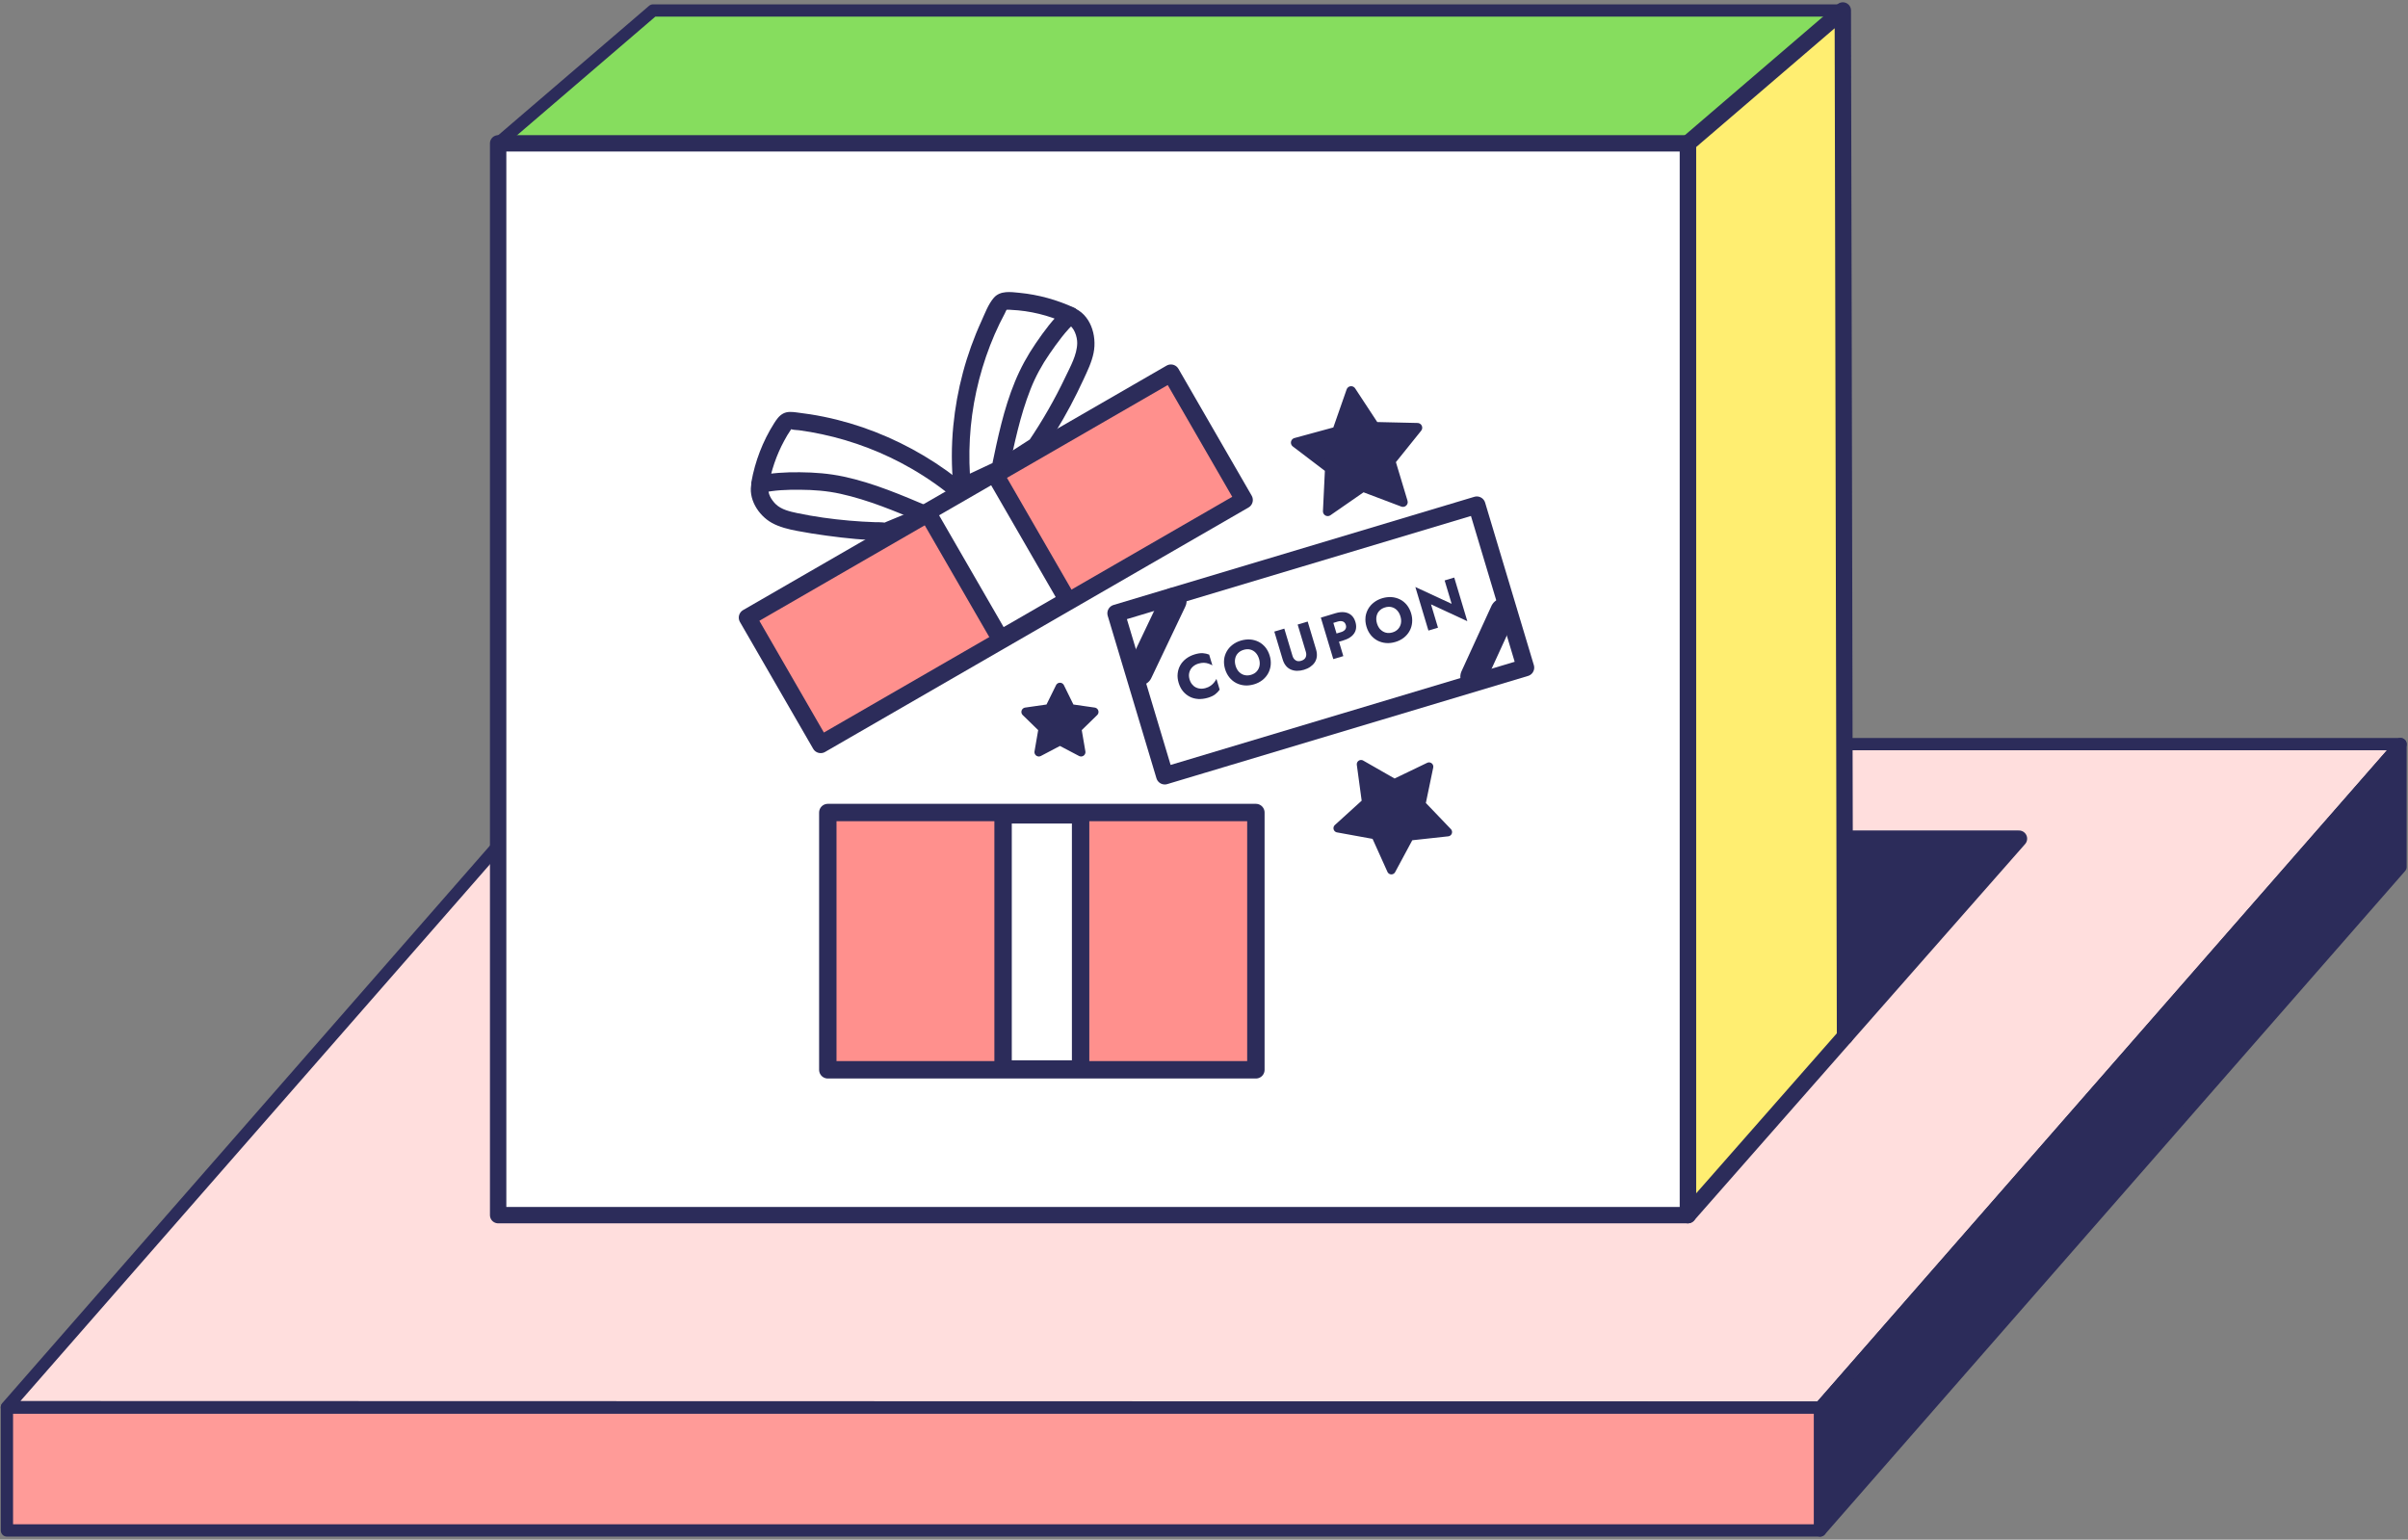 <?xml version="1.0" encoding="UTF-8"?><svg id="b" xmlns="http://www.w3.org/2000/svg" width="588" height="376" viewBox="0 0 588 376"><rect x="0" y="0" width="588" height="376" fill="#808080" stroke="none"/><defs><style>.g{fill:none;stroke-width:6.42px;}.g,.h,.i,.j,.k,.l,.m,.n,.o,.p,.q,.r,.s{stroke:#2c2c5a;stroke-linecap:round;stroke-linejoin:round;}.h{fill:#ffee71;}.h,.l,.o{stroke-width:4px;}.i{fill:#ffdedd;}.i,.j,.m,.s{stroke-width:3px;}.j{fill:#86dd5e;}.k,.o,.t{fill:#fff;}.k,.r{stroke-width:4.25px;}.l,.n,.p,.u,.q,.s{fill:#2c2c5a;}.m{fill:#ff9b98;}.n{stroke-width:2.09px;}.p{stroke-width:2.14px;}.u,.t{stroke-width:0px;}.q{stroke-width:2.33px;}.r{fill:#ff908d;}</style></defs><polygon class="i" points="143.31 181.72 1.69 343.64 444.46 343.75 586.17 181.72 143.31 181.72"/><rect class="m" x="1.69" y="343.75" width="442.76" height="30"/><polygon class="s" points="586.17 211.72 444.46 373.75 444.46 343.75 586.17 181.72 586.17 211.72"/><polygon class="l" points="450.53 253.1 493 204.81 389.36 204.81 147.6 287.61 450.53 253.1"/><polygon class="j" points="412.16 35.01 121.64 35.01 159.47 2.56 449.99 2.56 412.16 35.01"/><polygon class="h" points="450.53 253.1 449.99 2.56 412.16 35.01 412.16 296.75 450.53 253.1"/><rect class="o" x="121.64" y="35.01" width="290.52" height="261.74"/><path class="t" d="M185.63,118.42c-.71,2.21,1.02,5.35,2.87,6.74,1.85,1.39,4.19,1.93,6.47,2.38,7.07,1.38,14.27,2.11,21.48,2.18l9.67-4"/><path class="u" d="M183.56,117.85c-1.02,3.82,1.6,7.99,4.88,9.82,1.91,1.07,4.06,1.57,6.19,1.98,2.39.46,4.79.84,7.21,1.16,4.7.63,9.61,1.21,14.37,1.05,1.71-.06,3.52-1.19,5.07-1.83,1.8-.75,3.61-1.49,5.41-2.24,1.07-.44,1.83-1.42,1.5-2.63-.28-1.01-1.56-1.94-2.63-1.5-3.04,1.26-6.09,2.52-9.13,3.78-.15.06-.33.17-.49.2.12-.02-.27-.05-.44-.07-.55-.06-1.13-.03-1.68-.04-2.16-.07-4.32-.2-6.47-.39-4.23-.37-8.45-.95-12.6-1.82-1.84-.39-3.95-.85-5.34-2.21-1-.98-2.09-2.66-1.7-4.12.71-2.67-3.42-3.8-4.13-1.14h0Z"/><path class="t" d="M226.11,125.73c-9.06-3.83-19.45-8.27-29.29-8.25-3.59,0-6.89-.2-11.28.84.88-5.11,2.82-10.03,5.66-14.36.29-.45.62-.91,1.12-1.11.41-.17.87-.13,1.31-.08,15.14,1.63,29.74,7.93,41.31,17.83l-8.84,5.13Z"/><path class="u" d="M227.2,123.88c-6.91-2.92-13.87-5.94-21.24-7.5-3.53-.75-7.05-1.02-10.65-1.05s-6.91.14-10.33.92l2.63,2.63c.7-3.94,1.97-7.74,3.89-11.26.48-.88.98-1.77,1.56-2.59.07-.1.14-.27.26-.33-.27.12,0,.15.1.18.52.14,1.15.12,1.68.19,1.89.25,3.76.58,5.62.98,7.68,1.64,15.08,4.48,21.88,8.41,3.84,2.22,7.47,4.76,10.84,7.63l.43-3.36c-2.95,1.71-5.89,3.42-8.84,5.13-2.38,1.38-.23,5.09,2.16,3.7,2.95-1.71,5.89-3.42,8.84-5.13,1.12-.65,1.5-2.46.43-3.36-6.8-5.78-14.47-10.35-22.78-13.6-4.03-1.57-8.2-2.81-12.44-3.68-2.24-.46-4.5-.81-6.77-1.08-1.09-.13-2.21-.26-3.23.28s-1.64,1.48-2.24,2.42c-2.75,4.35-4.63,9.26-5.53,14.32-.29,1.62.95,3.02,2.63,2.63,3.04-.69,6.08-.78,9.19-.76,3.38.02,6.64.26,9.95.99,6.85,1.51,13.35,4.25,19.78,6.97,1.06.45,2.29.32,2.93-.77.53-.9.3-2.48-.77-2.93Z"/><path class="t" d="M261.28,77.14c2.22.67,3.82,3.89,3.9,6.2.09,2.32-.8,4.55-1.73,6.67-2.9,6.6-6.41,12.93-10.45,18.89l-8.8,5.66"/><path class="u" d="M260.71,79.2c1.59.57,2.36,3.1,2.33,4.6-.04,2.87-1.68,5.73-2.88,8.26-2.6,5.47-5.62,10.73-9.02,15.75l.77-.77c-2.93,1.89-5.86,3.78-8.8,5.66-2.31,1.49-.16,5.2,2.16,3.7,2.92-1.88,5.94-3.66,8.78-5.65.8-.56,1.28-1.5,1.81-2.31.67-1.03,1.33-2.06,1.97-3.11,1.24-2.03,2.42-4.09,3.54-6.19s2.17-4.23,3.17-6.39,2.04-4.28,2.5-6.57c.86-4.26-.75-9.55-5.19-11.13-2.6-.92-3.72,3.21-1.14,4.13h0Z"/><path class="t" d="M244.2,114.56c2.01-9.63,4.3-20.69,9.92-28.76,2.05-2.95,3.77-5.78,7.12-8.79-4.7-2.19-9.85-3.4-15.02-3.53-.53-.01-1.1,0-1.55.29-.37.24-.6.64-.81,1.03-7.29,13.37-10.44,28.96-8.91,44.11l9.25-4.34Z"/><path class="u" d="M246.26,115.13c1.42-6.77,2.83-13.6,5.37-20.05,1.21-3.08,2.78-5.96,4.66-8.67s3.9-5.55,6.46-7.89c.95-.87.8-2.8-.43-3.36-4.25-1.95-8.71-3.19-13.37-3.65-2.14-.21-4.7-.6-6.27,1.21-1.36,1.56-2.19,3.85-3.04,5.72-3.7,8.09-6,16.71-6.86,25.57-.48,4.96-.47,9.95.02,14.91.17,1.69,1.67,2.57,3.22,1.85,3.08-1.45,6.17-2.89,9.25-4.34,1.05-.49,1.31-2,.77-2.93-.63-1.07-1.88-1.26-2.93-.77-3.08,1.45-6.17,2.89-9.25,4.34l3.22,1.85c-.77-7.83-.35-15.75,1.34-23.44.83-3.79,1.95-7.51,3.35-11.13.7-1.81,1.47-3.58,2.32-5.33.42-.86.85-1.7,1.3-2.54.13-.24.29-.75.51-.92.11-.09-.37.13.12.08.29-.03.6.01.89.03,4.56.2,9.11,1.31,13.26,3.21l-.43-3.36c-2.67,2.44-4.76,5.31-6.8,8.28s-3.73,6.06-5.11,9.41c-2.75,6.67-4.21,13.78-5.68,20.81-.56,2.69,3.57,3.84,4.13,1.14Z"/><rect class="r" x="202.14" y="198.43" width="104.53" height="62.83"/><rect class="r" x="183.47" y="118.59" width="119.39" height="35.76" transform="translate(-35.66 139.86) rotate(-30)"/><polygon class="q" points="329.93 95.48 335.67 104.22 346.12 104.46 339.57 112.61 342.58 122.62 332.8 118.92 324.21 124.87 324.71 114.43 316.39 108.1 326.48 105.35 329.93 95.48"/><polygon class="n" points="348.95 187.23 347.04 196.42 353.53 203.2 344.2 204.22 339.75 212.49 335.89 203.93 326.66 202.25 333.61 195.94 332.35 186.64 340.5 191.3 348.95 187.23"/><polygon class="p" points="258.83 167.8 261.4 173.03 267.17 173.86 263 177.93 263.98 183.67 258.83 180.96 253.67 183.67 254.66 177.93 250.48 173.86 256.25 173.03 258.83 167.8"/><rect class="k" x="244.94" y="198.99" width="18.93" height="62.08"/><rect class="k" x="234.08" y="117.94" width="18.93" height="35.77" transform="translate(-35.28 139.97) rotate(-30)"/><rect class="k" x="276.54" y="135.68" width="91.96" height="41.42" transform="translate(-31.33 99.23) rotate(-16.69)"/><path class="u" d="M291.38,167.44c.41.37.88.59,1.41.69.53.1,1.07.06,1.62-.1.48-.14.89-.33,1.22-.57.33-.24.61-.5.84-.79.23-.29.42-.58.57-.88l.79,2.63c-.31.44-.68.82-1.11,1.15-.43.33-1.01.6-1.76.83-.81.24-1.6.34-2.36.3-.76-.05-1.46-.23-2.09-.56-.63-.33-1.18-.77-1.65-1.34-.46-.57-.81-1.24-1.05-2.04-.24-.79-.32-1.55-.24-2.28s.29-1.4.64-2.02c.35-.62.83-1.16,1.44-1.62.61-.46,1.32-.81,2.13-1.05.74-.22,1.38-.31,1.92-.28.54.04,1.06.16,1.56.35l.79,2.63c-.29-.17-.61-.31-.96-.43-.35-.12-.73-.19-1.13-.2-.4-.01-.85.06-1.33.2-.55.17-1.02.43-1.41.8-.39.37-.66.82-.8,1.35-.15.53-.12,1.11.06,1.73.19.62.48,1.11.9,1.47Z"/><path class="u" d="M298.9,161.11c.08-.73.3-1.4.65-2.03.35-.62.82-1.16,1.41-1.61.59-.46,1.27-.8,2.04-1.03.78-.23,1.54-.32,2.28-.27.74.06,1.42.25,2.06.57.63.32,1.18.77,1.65,1.34.46.57.81,1.24,1.05,2.02s.32,1.54.25,2.28c-.07.74-.28,1.42-.62,2.05-.34.63-.81,1.18-1.39,1.64s-1.28.82-2.07,1.05-1.57.33-2.32.26c-.75-.07-1.43-.27-2.07-.6-.63-.34-1.18-.79-1.64-1.37-.46-.58-.81-1.26-1.04-2.04s-.31-1.54-.23-2.27ZM302.55,164.08c.38.39.81.65,1.32.78.51.13,1.05.11,1.63-.06.57-.17,1.03-.45,1.38-.84.35-.39.58-.85.68-1.38.1-.53.06-1.09-.12-1.69s-.45-1.09-.82-1.48c-.37-.39-.8-.65-1.31-.78-.5-.13-1.05-.11-1.64.07-.58.17-1.04.45-1.4.84s-.58.85-.67,1.38c-.1.53-.06,1.09.12,1.69.18.6.46,1.09.83,1.48Z"/><path class="u" d="M313.61,153.51l1.99,6.63c.15.51.41.89.78,1.12.37.24.82.28,1.36.11.55-.17.91-.45,1.09-.85.18-.4.19-.86.03-1.37l-1.99-6.63,2.45-.73,2.04,6.8c.19.64.25,1.22.19,1.76-.07.54-.24,1.01-.52,1.43-.28.42-.65.77-1.1,1.08s-.96.54-1.53.71c-.57.17-1.12.25-1.66.25-.54,0-1.04-.11-1.5-.3-.46-.19-.87-.49-1.22-.91-.35-.41-.62-.94-.81-1.57l-2.04-6.8,2.45-.73Z"/><path class="u" d="M324.98,150.1l3.04,10.13-2.45.73-3.04-10.13,2.45-.73ZM324.07,150.37l1.98-.6c.86-.26,1.62-.34,2.28-.25.66.09,1.22.34,1.67.74.45.4.77.95.98,1.65.2.68.23,1.31.08,1.89-.15.59-.48,1.1-.98,1.54-.51.44-1.19.79-2.04,1.05l-1.98.6-.6-2.01,1.98-.6c.49-.15.85-.37,1.06-.68.21-.31.26-.66.13-1.08-.13-.42-.37-.71-.71-.84-.35-.14-.77-.13-1.26.01l-1.98.6-.6-2.01Z"/><path class="u" d="M333.43,150.75c.08-.73.3-1.4.65-2.02.35-.62.82-1.16,1.41-1.61.59-.46,1.27-.8,2.04-1.03.78-.23,1.54-.32,2.28-.27.74.06,1.42.25,2.06.57s1.18.77,1.65,1.34c.46.57.81,1.24,1.05,2.02s.32,1.54.25,2.28c-.07.74-.27,1.42-.62,2.05-.34.63-.81,1.18-1.39,1.64-.59.46-1.28.82-2.07,1.05-.8.24-1.57.33-2.32.26-.75-.07-1.44-.27-2.07-.6-.63-.34-1.18-.79-1.64-1.37s-.81-1.26-1.04-2.04-.31-1.54-.23-2.27ZM337.08,153.72c.38.39.81.65,1.32.78s1.05.11,1.63-.06c.57-.17,1.03-.45,1.38-.84s.58-.85.68-1.38c.1-.53.06-1.09-.12-1.69s-.45-1.09-.82-1.48c-.37-.39-.81-.65-1.31-.78-.5-.13-1.05-.11-1.64.07-.58.17-1.04.46-1.4.84s-.58.85-.68,1.38-.06,1.09.12,1.69.46,1.09.83,1.48Z"/><path class="u" d="M355.11,141.06l3.19,10.64-8.87-4.11,1.71,5.7-2.34.7-3.19-10.64,8.86,4.11-1.71-5.71,2.36-.71Z"/><line class="g" x1="286.54" y1="146.75" x2="278.23" y2="164.21"/><line class="g" x1="367.11" y1="149.31" x2="359.8" y2="165.27"/></svg>
